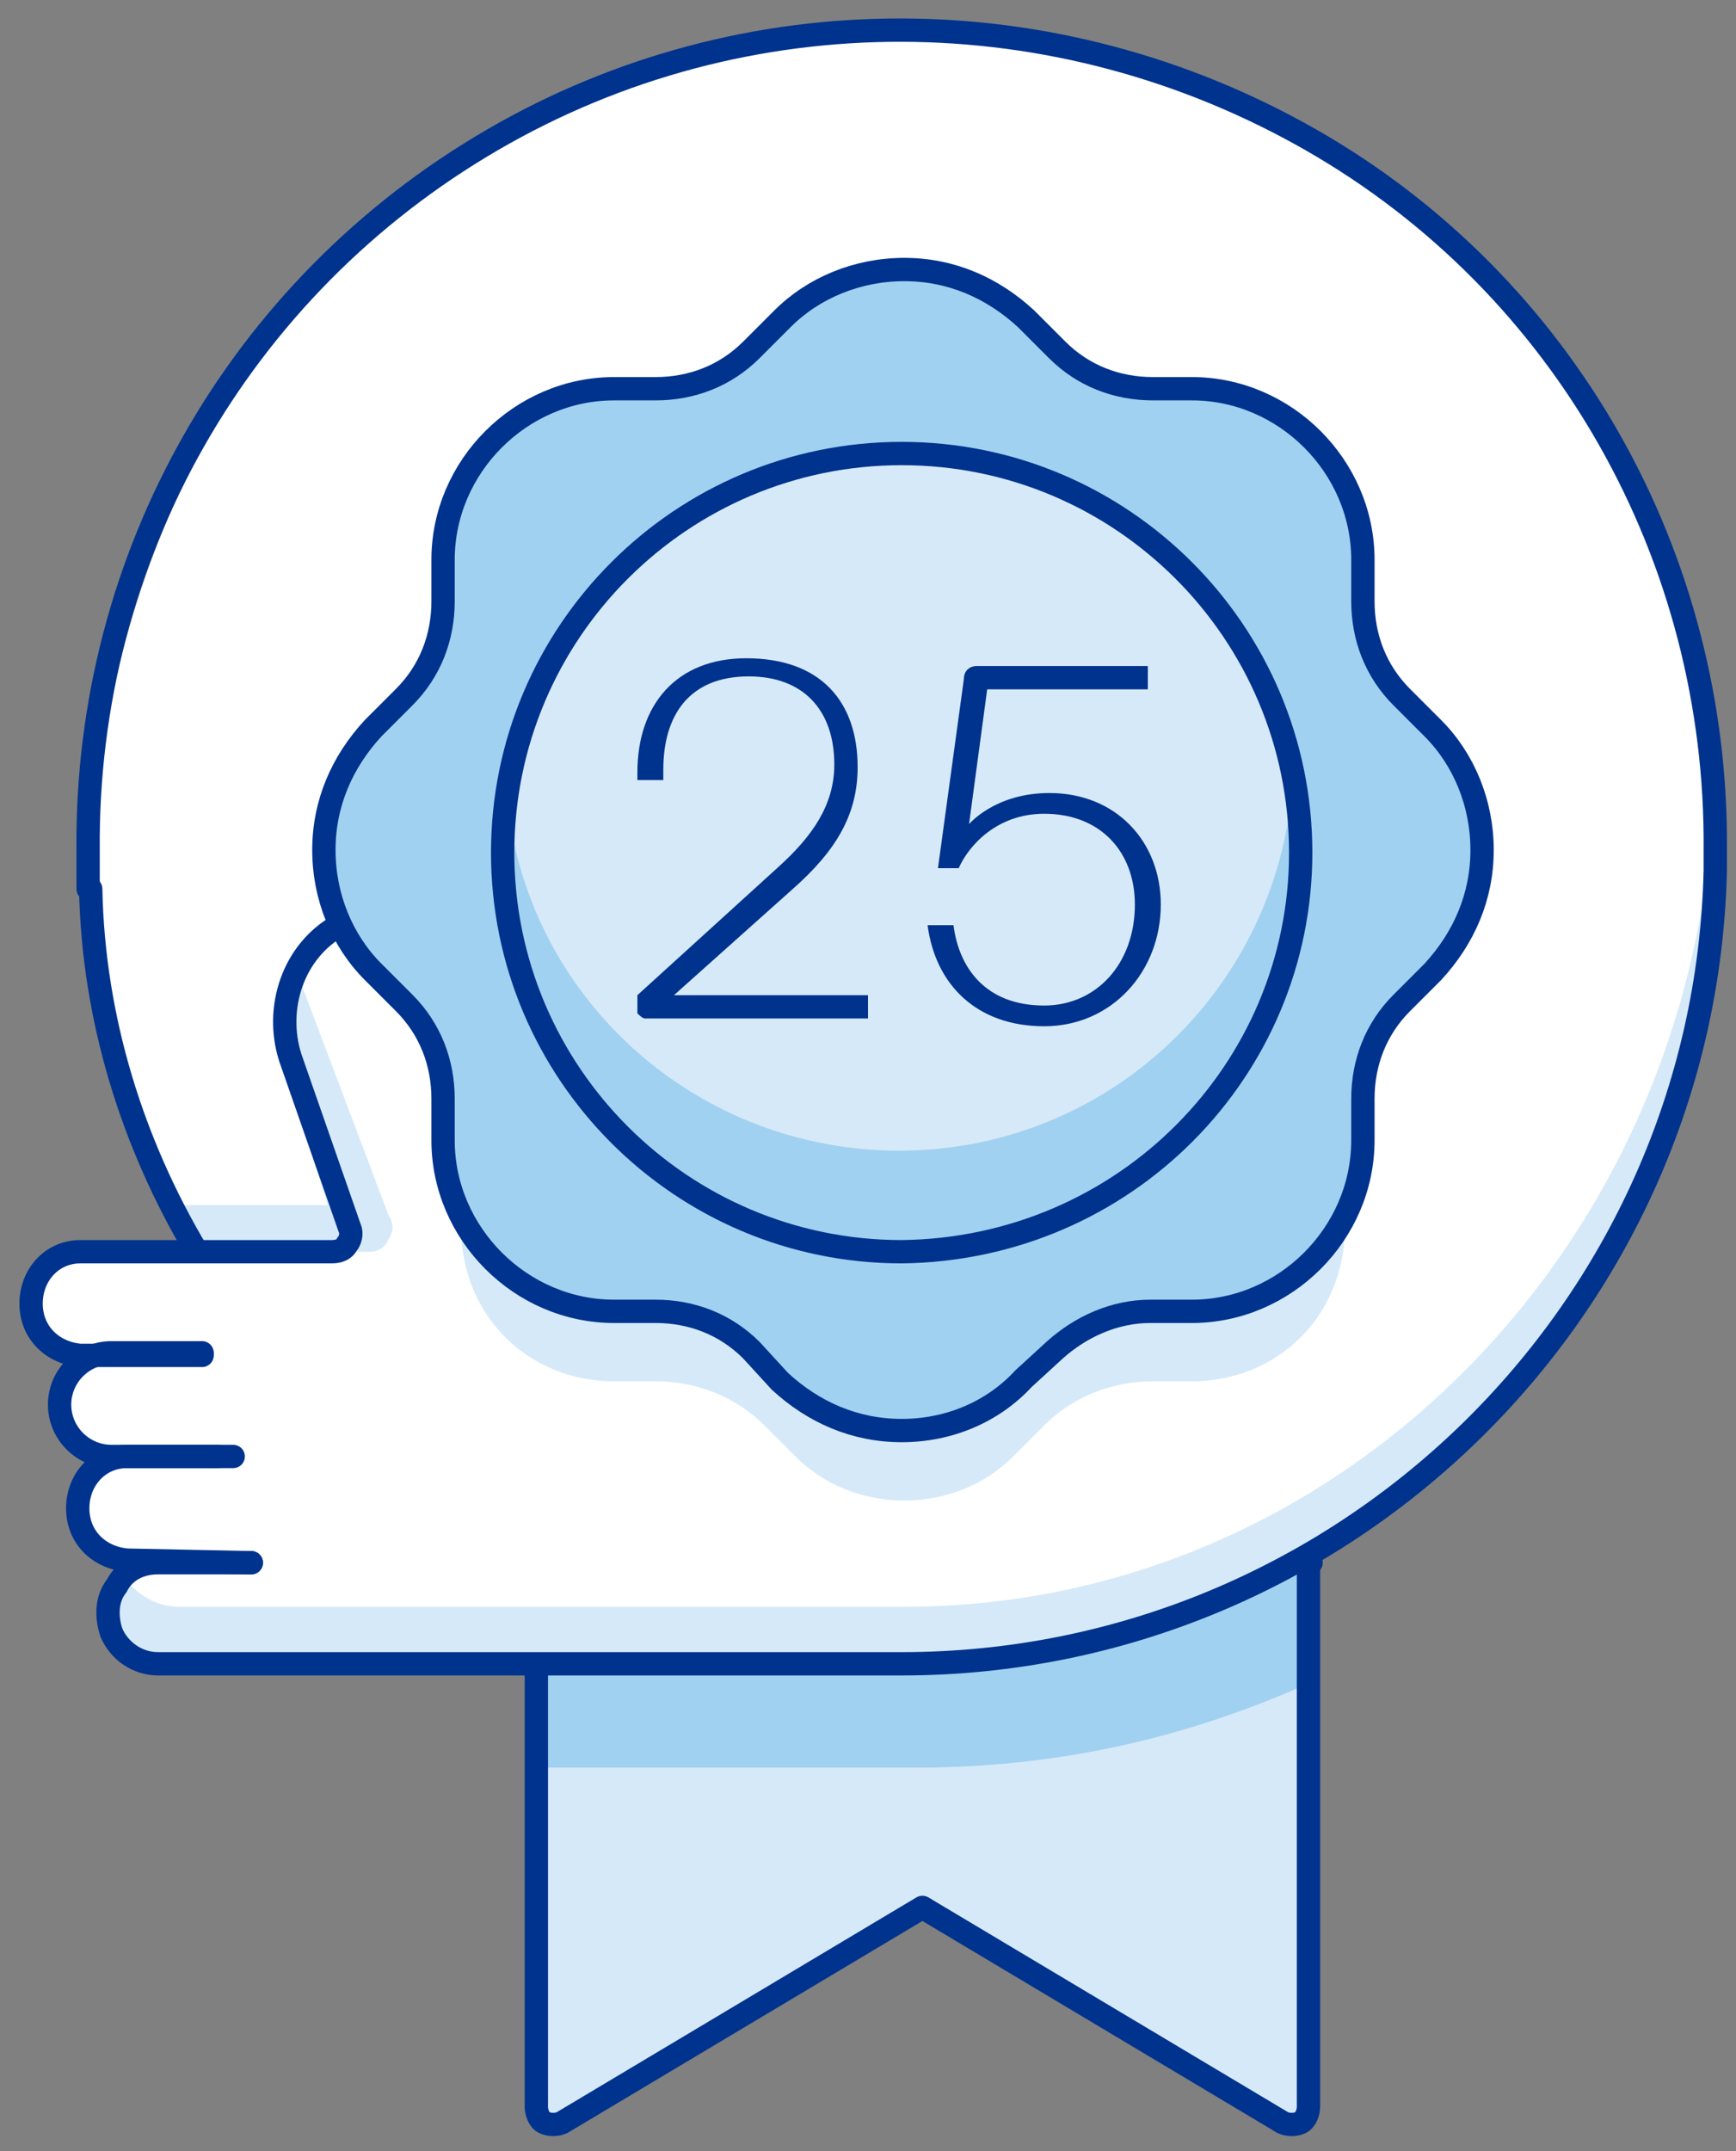 <?xml version="1.0" encoding="UTF-8"?>
<svg width="67px" height="83px" viewBox="0 0 67 83" version="1.1" xmlns="http://www.w3.org/2000/svg" xmlns:xlink="http://www.w3.org/1999/xlink">
    <rect x="0" y="0" width="67" height="83" fill="#808080" stroke="none"/>
    <!-- Generator: Sketch 64 (93537) - https://sketch.com -->
    <title>warranty-01</title>
    <desc>Created with Sketch.</desc>
    <g id="Page-1" stroke="none" stroke-width="1" fill="none" fill-rule="evenodd">
        <g id="warranty-01" transform="translate(1, 1)">
            <path d="M5.1,63.2 C5.9,63.5 28.4,63.2 28.4,63.2 L32.4,63.2 C32.4,63.2 42.6,63.7 49.3,58.8 C49.3,58.8 57.3,56.3 63.3,42.6 C69.3,28.9 60.1,14.6 60.1,14.6 C60.1,14.6 49.3,-4.2 25,1.7 C25,1.7 4.4,6.1 2.5,31.8 C2.5,31.8 1.8,37.8 6.2,47.2 C6.2,47.2 -0.2,46.3 0.1,49.3 C0.4,52.3 3.3,51.3 3.3,51.3 C3.3,51.3 -1.6,53.3 3.3,55.3 C3.3,55.3 -4.42701431e-15,56.5 3,59 L5.2,59.3 C5.1,59.3 0.6,61.3 5.1,63.2 Z" id="Path" fill="#FFFFFF" fill-rule="nonzero"></path>
            <path d="M49.5,59.2 L49.5,80 C49.5,80.2 49.4,80.5 49.2,80.6 C49,80.7 48.7,80.7 48.5,80.6 L34.6,72.3 L20.7,80.6 C20.5,80.7 20.2,80.7 20,80.6 C19.8,80.5 19.7,80.2 19.7,80 L19.7,62.9 C19.7,62.7 19.8,62.5 19.9,62.4 C20,62.3 20.2,62.2 20.4,62.2 L34.6,62.2 C39.5,62.2 44.3,61 48.6,58.6 C48.7,58.6 48.7,58.5 48.8,58.5 C49.1,58.4 49.4,58.6 49.6,58.9 C49.4,59 49.5,59.1 49.5,59.2 Z" id="Path_1_" fill="#D6E9F8" fill-rule="nonzero"></path>
            <path d="M34.3,62.7 L19.6,62.7 L19.6,67.2 L34.4,67.2 C39.5,67.2 44.5,66.1 49.2,64 L49.2,59 C44.5,61.4 39.4,62.7 34.3,62.7 Z" id="Path_2_" fill="#A1D1F0" fill-rule="nonzero"></path>
            <path d="M34.4,62.7 L19.6,62.7 L19.6,67.2 L34.5,67.2 C39.7,67.2 44.7,66.1 49.4,64 L49.4,59 C44.8,61.4 39.7,62.7 34.4,62.7 Z" id="Path_3_" fill="#A1D1F0" fill-rule="nonzero"></path>
            <path d="M49.5,59.5 L49.5,80.3 C49.5,80.5 49.4,80.8 49.2,80.9 C49,81 48.7,81 48.5,80.9 L34.6,72.6 L20.7,80.9 C20.5,81 20.2,81 20,80.9 C19.8,80.8 19.7,80.5 19.7,80.3 L19.7,63.3 C19.7,63.1 19.8,62.9 19.9,62.8 C20,62.7 20.2,62.6 20.4,62.6 L34.6,62.6 C39.5,62.6 44.3,61.3 48.6,59 C48.7,59 48.7,58.9 48.8,58.9 C49.1,58.8 49.4,59 49.6,59.3 C49.4,59.3 49.5,59.4 49.5,59.5 L49.5,59.5 Z" id="Path_4_" stroke="#00338D" stroke-width="0.9" stroke-linecap="round" stroke-linejoin="round"></path>
            <path d="M65.2,31.6 C65.2,31.8 65.2,32.1 65.2,32.3 C64.8,49.3 50.9,62.9 33.8,62.9 L5.1,62.9 C4.3,62.9 3.6,62.4 3.3,61.7 L3.3,61.7 C3.3,61.1 3.5,60.5 3.9,60 C4.4,60.6 5.1,61 5.9,61 L33.9,61 C50.1,61 63.4,48.1 65,31.6 L65.2,31.6 Z" id="Path_5_" fill="#D6E9F8" fill-rule="nonzero"></path>
            <path d="M5.6,45.5 C5.8,46.1 6,46.7 6.1,47.2 L12.4,47.2 L11.8,45.5 L5.6,45.5 Z" id="Path_6_" fill="#D6E9F8" fill-rule="nonzero"></path>
            <path d="M10.6,36.9 C10,38.1 9.8,39.5 10.2,40.8 L12.2,47.3 L13.3,47.3 C13.6,47.3 13.9,47.1 14,46.8 C14.2,46.5 14.2,46.2 14,45.9 L10.6,36.9 Z" id="Path_7_" fill="#D6E9F8" fill-rule="nonzero"></path>
            <path d="M13.8,33.9 L12.1,34.7 C10.3,35.7 9.6,37.9 10.2,39.8 L12.5,46.4 C12.6,46.6 12.5,46.9 12.4,47 C12.3,47.2 12.1,47.3 11.8,47.3 L2.1,47.3 C1,47.3 0.2,48.2 0.2,49.3 C0.2,50.4 1,51.2 2.1,51.3 L6.8,51.3" id="Path_8_" stroke="#00338D" stroke-width="0.9" stroke-linecap="round" stroke-linejoin="round"></path>
            <path d="M8,55.2 L3.3,55.2 C2.2,55.2 1.3,54.3 1.3,53.2 C1.3,52.1 2.2,51.2 3.3,51.2 L6.8,51.2" id="Path_9_" stroke="#00338D" stroke-width="0.9" stroke-linecap="round" stroke-linejoin="round"></path>
            <path d="M7.4,55.2 L3.9,55.2 C2.8,55.2 2,56.1 2,57.2 C2,58.3 2.8,59.1 3.9,59.2 L8.7,59.3" id="Path_10_" stroke="#00338D" stroke-width="0.9" stroke-linecap="round" stroke-linejoin="round"></path>
            <path d="M8.7,59.3 L5.1,59.3 C4.4,59.3 3.8,59.6 3.5,60.2 C3.1,60.7 3.1,61.4 3.3,62 L3.3,62 C3.6,62.7 4.3,63.2 5.1,63.2 L33.8,63.2 C50.8,63.2 64.8,49.6 65.2,32.6 C65.2,32.4 65.2,32.1 65.2,31.9 L65.2,31.8 C65.3,20.5 59.4,10 49.6,4.4 C39.8,-1.2 27.8,-1.3 18,4.4 C8.2,10.1 2.3,20.5 2.4,31.8 C2.4,32.3 2.4,32.8 2.4,33.3" id="Path_11_" stroke="#00338D" stroke-width="0.9" stroke-linecap="round" stroke-linejoin="round"></path>
            <path d="M2.5,33.3 L2.5,33.3 C2.6,38.3 4.1,43.1 6.6,47.3" id="Path_12_" stroke="#00338D" stroke-width="0.9" stroke-linecap="round" stroke-linejoin="round"></path>
            <path d="M50.9,43.8 C50.7,46.9 48.1,49.3 45,49.3 L43.4,49.3 C41.8,49.3 40.3,49.9 39.2,51 L38,52.2 C36.9,53.3 35.4,53.9 33.8,53.9 C32.2,53.9 30.7,53.3 29.6,52.2 L28.5,51 C27.4,49.9 25.9,49.3 24.3,49.3 L22.7,49.3 C19.6,49.3 17,46.9 16.8,43.8 L16.7,43.8 C16.8,44.1 16.8,44.4 16.8,44.8 L16.8,46.4 C16.8,48 17.4,49.5 18.5,50.6 C19.6,51.7 21.1,52.3 22.7,52.3 L24.3,52.3 C25.9,52.3 27.4,52.9 28.5,54 L29.7,55.2 C30.8,56.3 32.3,56.9 33.9,56.9 C35.5,56.9 37,56.3 38.1,55.2 L39.3,54 C40.4,52.9 41.9,52.3 43.5,52.3 L45,52.3 C46.6,52.3 48.1,51.7 49.2,50.6 C50.3,49.5 50.9,48 50.9,46.4 L50.9,44.8 C50.9,44.5 50.9,44.2 50.9,43.8 L50.9,43.8 Z" id="Path_13_" fill="#D6E9F8" fill-rule="nonzero"></path>
            <path d="M33.8,54.2 C32,54.2 30.4,53.5 29.1,52.3 L28,51.1 C27,50.1 25.7,49.6 24.3,49.6 L22.7,49.6 C19.1,49.6 16.1,46.6 16.1,43 L16.1,41.4 C16.1,40 15.6,38.7 14.6,37.7 L13.4,36.5 C12.2,35.3 11.5,33.6 11.5,31.8 C11.5,30 12.2,28.4 13.4,27.1 L14.6,25.9 C15.6,24.9 16.1,23.6 16.1,22.2 L16.1,20.6 C16.1,17 19.1,14 22.7,14 L24.3,14 C25.7,14 27,13.5 28,12.5 L29.2,11.3 C30.4,10.1 32.1,9.4 33.9,9.4 C35.7,9.4 37.3,10.1 38.6,11.3 L39.8,12.5 C40.8,13.5 42.1,14 43.5,14 L45,14 C48.6,14 51.6,17 51.6,20.6 L51.6,22.2 C51.6,23.6 52.1,24.9 53.1,25.9 L54.3,27.1 C55.5,28.3 56.2,30 56.2,31.8 C56.2,33.6 55.5,35.2 54.3,36.5 L53.1,37.7 C52.1,38.7 51.6,40 51.6,41.4 L51.6,43 C51.6,46.6 48.6,49.6 45,49.6 L43.4,49.6 C42,49.6 40.7,50.2 39.7,51.1 L38.5,52.2 C37.3,53.5 35.6,54.2 33.8,54.2 Z" id="Path_14_" stroke="#00338D" stroke-width="0.9" fill="#A1D1F0" fill-rule="nonzero"></path>
            <circle id="Oval" fill="#D6E9F8" fill-rule="nonzero" cx="33.9" cy="31.8" r="14.7"></circle>
            <path d="M33.8,47.3 C25.3,47.3 18.4,40.4 18.4,31.9 C18.4,23.4 25.3,16.5 33.8,16.5 C42.3,16.5 49.2,23.4 49.2,31.9 C49.2,40.3 42.4,47.2 33.8,47.3 Z" id="Path" fill="#243F85" fill-rule="nonzero"></path>
            <path d="M33.8,17.8 C26.1,17.8 19.8,24.1 19.8,31.8 C19.8,39.5 26.1,45.8 33.8,45.8 C41.5,45.8 47.8,39.5 47.8,31.8 C47.9,24.1 41.6,17.8 33.8,17.8 L33.8,17.8 Z" id="Path" fill="#243F85" fill-rule="nonzero"></path>
            <path d="M33.8,47.3 C25.3,47.3 18.4,40.4 18.4,31.9 C18.4,23.4 25.3,16.5 33.8,16.5 C42.3,16.5 49.2,23.4 49.2,31.9 C49.2,40.3 42.4,47.2 33.8,47.3 Z" id="Path_15_" fill="#D6E9F8" fill-rule="nonzero"></path>
            <path d="M33.7,43.4 C26,43.4 19.5,37.7 18.6,30.1 C17.8,36 20.5,41.8 25.5,44.9 C30.5,48.1 36.9,48.1 41.9,44.9 C46.9,41.7 49.6,35.9 48.8,30.1 C47.8,37.7 41.4,43.4 33.7,43.4 L33.7,43.4 Z" id="Path_16_" fill="#A1D1F0" fill-rule="nonzero"></path>
            <path d="M33.8,47.3 C25.3,47.3 18.4,40.4 18.4,31.9 C18.4,23.4 25.3,16.5 33.8,16.5 C42.3,16.5 49.2,23.4 49.2,31.9 C49.2,40.3 42.4,47.2 33.8,47.3 Z" id="Path_17_" stroke="#00338D" stroke-width="0.9"></path>
            <g id="Group" transform="translate(23, 24)" fill="#00338D" fill-rule="nonzero">
                <g id="Path">
                    <path d="M1.9,13.5 L6.6,9.3 C8.3,7.8 9.1,6.4 9.1,4.6 C9.1,2.1 7.7,0.4 4.8,0.4 C2.1,0.4 0.6,2.2 0.6,4.8 C0.6,4.9 0.6,5 0.6,5 C0.6,5 0.6,5 0.6,5.1 L1.6,5.1 L1.6,5 L1.6,4.9 C1.6,4.9 1.6,4.8 1.6,4.7 C1.6,2.6 2.6,1.1 4.9,1.1 C7,1.1 8.2,2.4 8.2,4.5 C8.2,6.1 7.3,7.3 6.1,8.4 L0.6,13.4 L0.6,14.1 C0.7,14.2 0.8,14.3 0.9,14.3 L9.5,14.3 L9.5,13.4 L1.9,13.4 L1.9,13.5 Z"></path>
                    <path d="M16.5,5.6 C14.4,5.6 13.4,6.8 13.4,6.8 L14.1,1.6 L20.3,1.6 L20.3,0.7 L13.7,0.7 C13.4,0.7 13.2,0.9 13.2,1.2 L12.2,8.5 L13,8.5 C13.4,7.6 14.5,6.4 16.3,6.4 C18.5,6.4 19.8,7.9 19.8,9.9 C19.8,12.2 18.3,13.8 16.3,13.8 C14,13.8 13,12.3 12.8,10.7 L11.8,10.7 C12.1,13 13.7,14.6 16.3,14.6 C18.9,14.6 20.8,12.5 20.8,9.9 C20.8,7.5 19.1,5.6 16.5,5.6 Z"></path>
                </g>
            </g>
        </g>
    </g>
</svg>